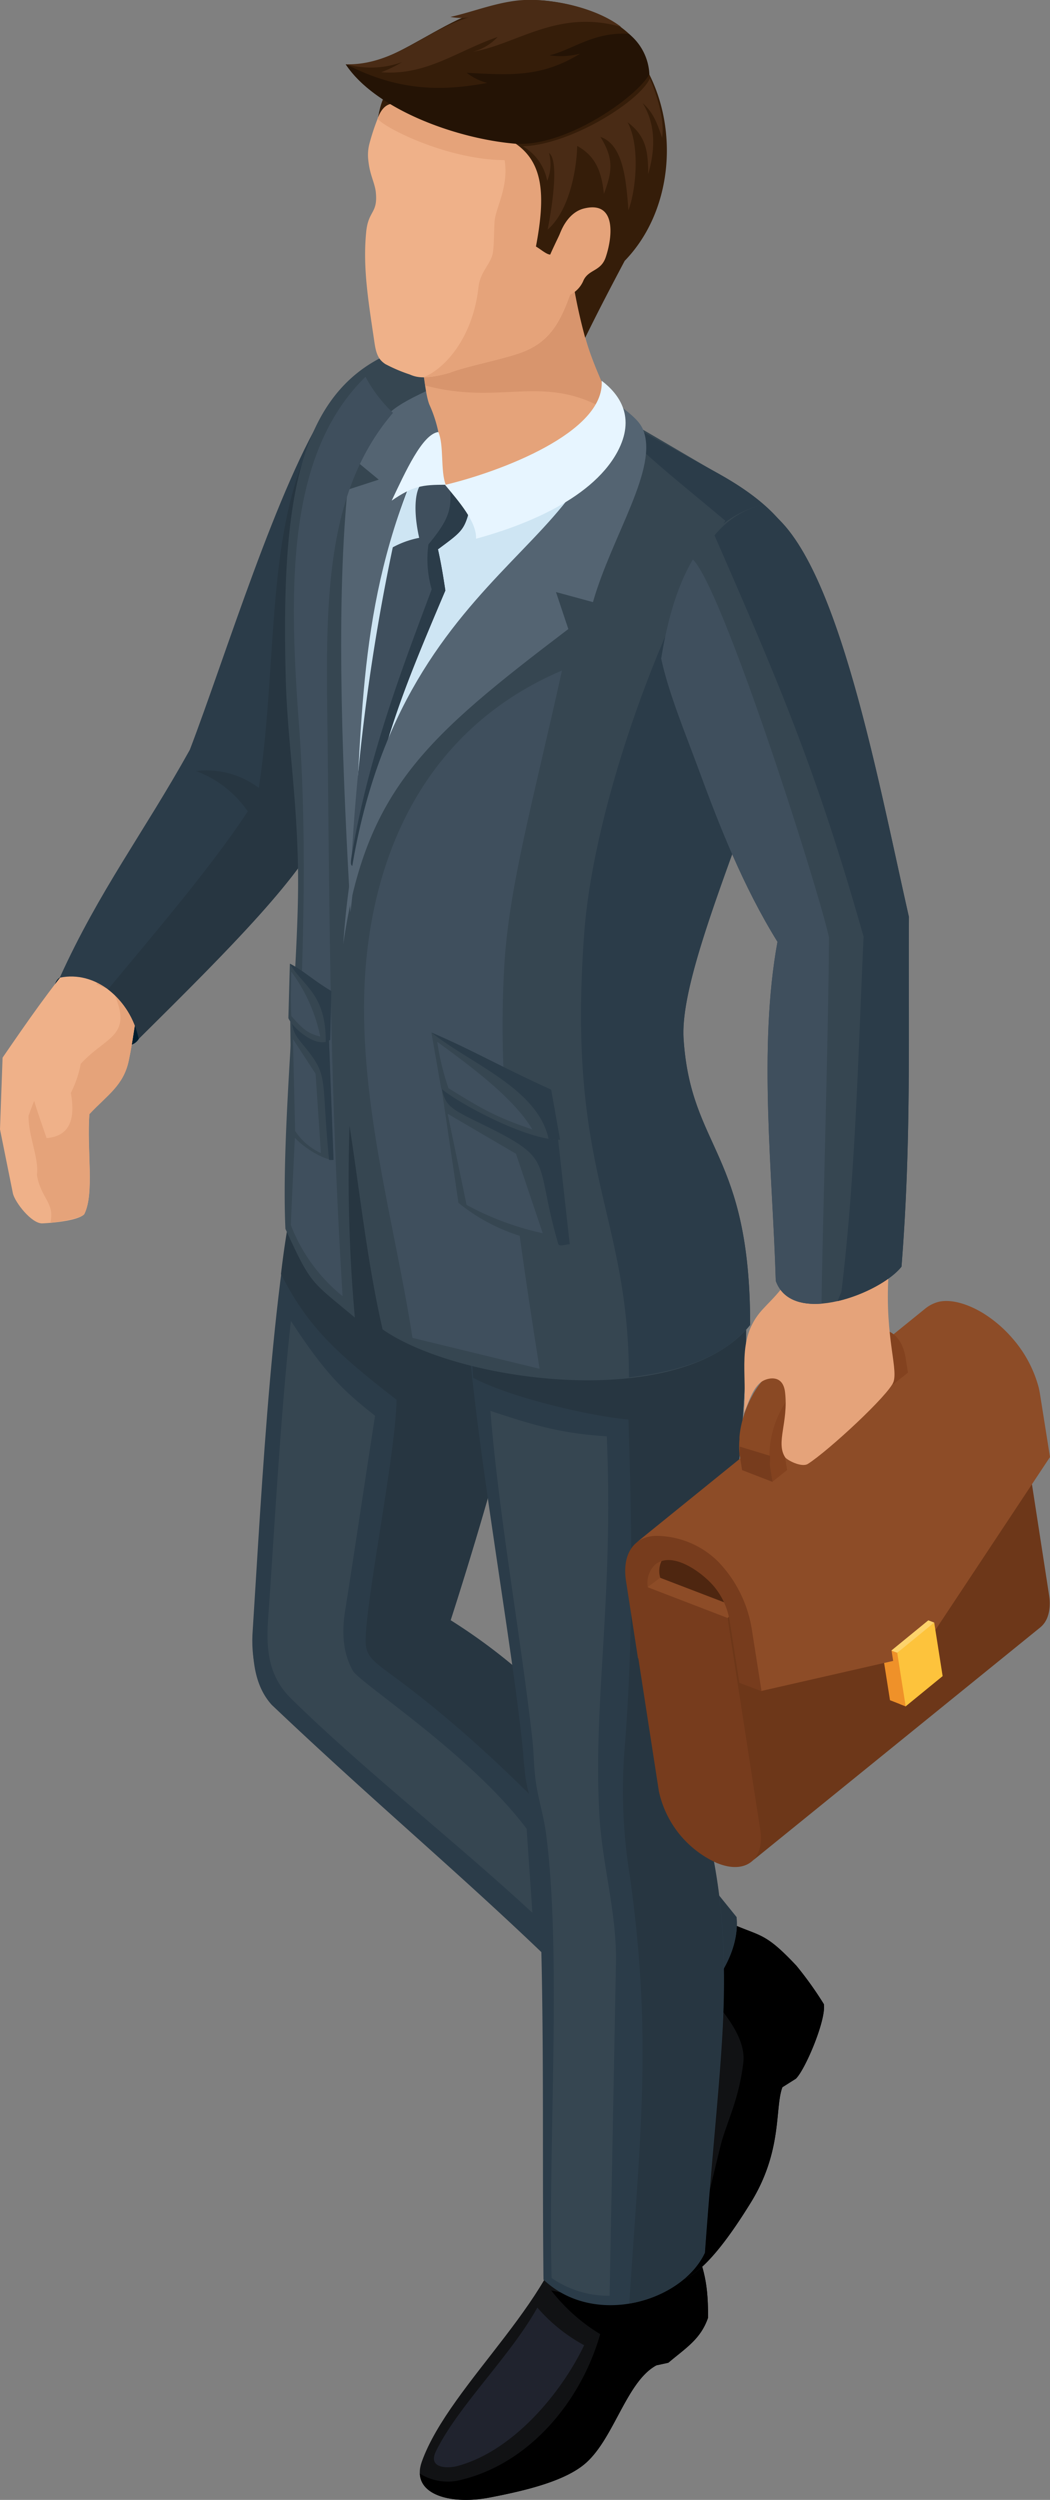 <svg xmlns="http://www.w3.org/2000/svg" viewBox="0 0 142 338">
  <rect x="0" y="0" width="142" height="338" fill="#808080" stroke="none"/>
  <defs>
    <style>
      .a {
        fill: #011e2f;
      }

      .a, .aa, .b, .c, .d, .e, .f, .g, .h, .i, .j, .k, .l, .m, .n, .o, .p, .q, .r, .s, .t, .u, .v, .w, .x, .y, .z {
        fill-rule: evenodd;
      }

      .b {
        fill: #efb189;
      }

      .c {
        fill: #e5a37a;
      }

      .d {
        fill: #2b3c49;
      }

      .e {
        fill: #273641;
      }

      .f {
        fill: #111214;
      }

      .h {
        fill: #20232e;
      }

      .i {
        fill: #364651;
      }

      .j {
        fill: #546472;
      }

      .k {
        fill: #d8956d;
      }

      .l {
        fill: #351d09;
      }

      .m {
        fill: #241305;
      }

      .n {
        fill: #492b15;
      }

      .o {
        fill: #cee5f3;
      }

      .p {
        fill: #3f4f5d;
      }

      .q {
        fill: #e7f5ff;
      }

      .r {
        fill: #4e2610;
      }

      .s {
        fill: #8d4c27;
      }

      .t {
        fill: #6d3719;
      }

      .u {
        fill: #773c1d;
      }

      .v {
        fill: #834522;
      }

      .w {
        fill: #ef9129;
      }

      .x {
        fill: #fdd36c;
      }

      .y {
        fill: #fdc33c;
      }

      .z {
        fill: #8a4924;
      }

      .aa {
        fill: #83421f;
      }
    </style>
  </defs>
  <g>
    <path class="a" d="M7.39,134.78c1.08,4.16,8.69,7.93,10.92,6.2a1.81,1.81,0,0,0,.7-1.14c.63-3.89-6.48-10.23-10.92-7.67C7.31,132.63,7.18,134,7.39,134.78Z"/>
    <g>
      <path class="b" d="M10.59,129.15C6.7,133.76,3.74,138.07.35,143L0,152.69l1.74,8.64c.24,1.18,2.53,4.15,4,4.08,3.27-.17,5.4-.74,5.68-1.31,1.37-2.76.31-8.64.67-13.48,2.45-2.62,4.63-3.88,5.33-7.25,1.17-5.57.61-7.46,3.34-10.35Z"/>
      <path class="c" d="M8.77,141.24c-2.39,4.17-3.12,4.64-4.91,9.61-.06,2.65,1.46,5.85,1.13,8,.53,3.2,2.47,3.78,1.82,6.48,2.11-.26,4.38-.75,4.6-1.18,1.37-2.77.31-8.65.67-13.49,2.45-2.61,4.63-3.88,5.33-7.25,1.17-5.57.61-7.45,3.34-10.35l-6.43-2.45Z"/>
      <path class="b" d="M15.26,134c2.91,6.16-.92,6.07-4.34,9.84a14.73,14.73,0,0,1-1.34,3.93c.84,4.63-1,5.91-3.28,6.11-.5-1.49-1.55-4.39-1.85-5.7.45-7.74-2.22-9.83,5.08-16.56Z"/>
    </g>
    <path class="d" d="M25.67,101.38c-6.29,11.3-12.23,19-17.59,30.81,4.8-1,9.5,2.81,10.69,8.26C31,128.34,41.4,117.94,44.13,111c5.74-14.33,11.72-30,14-40,2.75-11.85,1.59-20.54-1.74-21.16-5.8-1.08-8.91.31-12,5.11C37.58,65.45,30.45,88.89,25.67,101.38Z"/>
    <path class="e" d="M14.61,133.77a11.37,11.37,0,0,1,4.16,6.68C31,128.34,41.4,117.94,44.12,111c5.75-14.33,11.73-30,14.05-40,2.74-11.86,1.59-20.55-1.75-21.17a17,17,0,0,0-3.89-.33C48.69,51.21,46.19,53,44,56.43c-8.4,12.77-6.21,31.78-9,50.1a11.78,11.78,0,0,0-8.49-2.28,14.71,14.71,0,0,1,7,5.46C28.46,117.37,20.9,126.16,14.61,133.77Z"/>
    <g>
      <path class="f" d="M93.54,302.28c1.35,3.93,2.27,5.62,2.21,11.11-1,2.89-3,4.07-5.37,6.07l-1.61.35c-4,2.15-5.68,9.7-9.46,13.13-2.67,2.43-7.9,3.75-13.08,4.74-5.53,1.06-10.72-.51-9.19-4.83C60.87,322.11,76.56,310,77.2,298Z"/>
      <path class="g" d="M93.54,302.28c1.35,3.93,2.27,5.62,2.21,11.11-1,2.89-3,4.07-5.37,6.07l-1.61.35c-4,2.15-5.68,9.7-9.46,13.13-2.67,2.43-7.9,3.75-13.08,4.74-4.78.92-9.32-.13-9.45-3.23a7.11,7.11,0,0,0,5.67.82c9.17-2.25,16.14-10.59,18.72-19.68a24.4,24.4,0,0,1-6.64-5.92c6.93,1.66,10.23.26,12-9.24Z"/>
      <path class="h" d="M72.67,312A22.58,22.58,0,0,0,79,317.09c-3.08,6.45-9.61,14.34-17.2,16.35-1.08.29-4,.41-2.85-2C61.93,325.33,69,318.6,72.67,312Z"/>
    </g>
    <g>
      <path class="f" d="M85.25,273.31c2.13,3.81,3.45,5.55,3.94,8.5,1,5.89-.18,12-1.73,21-.73,4.28.43,6.5,4.53,5.51,3.22-.78,7.15-6.64,9.49-10.41,4.4-7.07,3.27-12.84,4.33-15.69l1.82-1.15c1.25-1.19,4.1-7.89,3.79-10.07a48.8,48.8,0,0,0-3.7-5.19c-4.68-5-5-3.77-10-6.27C93.57,264.23,89.53,268.75,85.25,273.31Z"/>
      <path class="g" d="M88.09,307.73c.75.79,2,1,3.89.56,3.23-.78,7.16-6.63,9.5-10.41,4.4-7.07,3.27-12.83,4.33-15.69l1.82-1.15c1.24-1.19,4.1-7.89,3.79-10.07a48.48,48.48,0,0,0-3.71-5.19c-4.68-5-4.94-3.77-10-6.27-1.82,2.09-3.63,4.13-5.44,6.17,2.85,3.54,8.84,8.58,8.25,13.26-.65,5.23-2.33,8.13-3.1,11.29C94.92,300.29,93.87,307.51,88.09,307.73Z"/>
      <path class="h" d="M89.31,280.15c1.56.3,3.31-.41,5.86-1.93.41,7-.4,7.08-2.34,14,.32,4.75.5,5.54-.11,7.77-.71,2.66-2.1,6.05-3.83,6.33-.74.12-1-1.32-.52-4.53.59-3.64,1.19-7.34,1.52-10.9A32.33,32.33,0,0,0,89.31,280.15Z"/>
    </g>
    <path class="d" d="M36.75,230.51c17.63,16.74,31.09,27.36,47.41,44.34,5.39,1.7,16.26-7.38,15.45-15.66C87.84,244.64,82.39,238,75.25,230.65A77.28,77.28,0,0,0,55.61,216c-7.34-8.82-20.62-8.8-21-1.12C34.41,219.51,33,226.38,36.75,230.51Z"/>
    <path class="d" d="M41.26,154.9c-4.38,15.36-5.87,46.76-7.12,66.12-.7,16.13,18.44,14.45,23.24,8.66,5.43-15.44,14-43.77,16.78-61.62l-13.72-8.84L49.11,145.57Z"/>
    <path class="e" d="M95.92,269c2.4-2.86,4-6.37,3.69-9.75C87.85,244.64,82.39,238,75.26,230.66a76.72,76.72,0,0,0-14.32-11.58c5.07-15.73,11-36.73,13.22-51l-13.72-8.84L49.11,145.57l-7.85,9.33A124.54,124.54,0,0,0,38,172.26c3.54,6.91,7.05,10.36,15.63,17-.1,7.18-4.14,26.92-4.18,32.51,0,2.39,1,2.79,5.21,5.95C70.21,239.51,82.7,254.23,95.92,269Z"/>
    <path class="d" d="M63,163.66c-1.87,15.85,5.9,54.16,7.76,73.46.45,14.91,22.37,14.16,23.31,4.76C95.46,227.08,107,171,96.59,160.4l-16.65-2.16Z"/>
    <path class="d" d="M70.85,237.38c.13,5.53,1.46,6.16,1.65,9.33,1.29,20.57.77,41.24,1,61.51,6.87,6.5,18.73,3,21.83-3.63,1.34-18.65,2.76-28.47,2.56-38.7a80.53,80.53,0,0,0-3.78-24C91.2,228.71,70.38,226.42,70.85,237.38Z"/>
    <path class="e" d="M85.1,311.45c4.49-.74,8.56-3.36,10.2-6.86,1.33-18.66,2.75-28.47,2.56-38.71a80.78,80.78,0,0,0-3.78-24C95.46,227.07,107,171,96.59,160.4l-8.38-1.08L63.84,183.88l.15,2.41c5.46,2.88,16.74,5.32,21,5.63.48,15.05.68,28.66-.45,43.67a71.93,71.93,0,0,0,.64,18.07C88.22,275.33,86.6,288.38,85.1,311.45Z"/>
    <path class="i" d="M97.1,64c-6.95-3.84-30.87-19-37.88-18C40.43,48.82,38,65.89,38.64,91.59c.21,8.53,1.56,16,1.67,26.63.13,12.7-2.33,34.49-1.71,47.93,3.54,7.71,3.44,7,9.39,12a211.82,211.82,0,0,1-.72-25.94c1.43,9.24,2.39,18.43,4.47,27.53,10.34,7.23,40.22,11.18,49.71-.58,0-23.41-8-23.69-9-38.63-.84-12.14,16.65-44.57,16.49-61.34C108.88,71.7,102.59,67.06,97.1,64Z"/>
    <path class="d" d="M97.1,64l-15-8.29c2.23,3.58,9.55,9.29,16,14.7C90.21,82.16,80.31,108.25,79,126.28c-2.38,32.58,6,37.45,6.06,59.95,6.76-.82,12.71-2.55,16.39-7.11,0-23.41-8-23.69-9-38.63-.84-12.15,16.65-44.57,16.49-61.35C108.88,71.7,102.59,67.06,97.1,64Z"/>
    <path class="j" d="M57.75,52.83c-5.47,2.55-6,3.42-9.85,9.28l3.32,2.74L47,66.22c-1.67,16.92-.56,40,.4,57.14,2-17,1.82-41.68,7.49-56.71,1.46-3.87,3.09-6,5.39-9.45C60.9,56.33,58.78,52.36,57.75,52.83Z"/>
    <path class="c" d="M82.79,54.86c.51,6.08-16.17,14-22.52,10.92-.67-.32-1-1.73-1.43-2.3a10.79,10.79,0,0,0,.62-4.06,17.51,17.51,0,0,0-1.4-4.73c-.76-2-.79-6.4-2.1-11.22L75,35.2l4.08-2.15C77.1,42.52,79.26,46.92,82.79,54.86Z"/>
    <path class="k" d="M82.79,54.86a2.93,2.93,0,0,1-.09,1c-9-5.66-14.63-.92-25.2-3.74A69,69,0,0,0,56,43.47L75,35.2l4.07-2.15C77.1,42.52,79.26,46.92,82.79,54.86Z"/>
    <path class="b" d="M60.8,50.41c2.51-1,8.28-2,10.56-3.1,5-2.29,5.38-7.4,7.94-13.5,4.66-2.07,6.5-4.09,7.4-6.62,2.12-6,0-13.37-4-18-3.48-4-8.05-5.88-13.62-5.8-10.85.15-16.73,7.11-19.11,16a6,6,0,0,0-.16,2.28c.19,1.92.8,2.87,1,4.18.35,3.07-1,2.52-1.29,5.54-.48,4.89.33,9.52,1.12,14.91.23,1.59.56,2.33,1.48,2.93a21.11,21.11,0,0,0,3.29,1.4C56.46,51.09,57.59,51.28,60.8,50.41Z"/>
    <path class="c" d="M60.8,50.41c2.51-1,8.28-2,10.56-3.1,5-2.29,5.38-7.4,7.94-13.5,4.67-2.07,6.5-4.09,7.4-6.62,2.13-6,0-13.37-4-18-3.47-4-8.05-5.88-13.62-5.8C59.64,3.55,54,8.83,51.07,16c.39,1,9.19,5.61,17.17,5.65.61,3.6-1.27,6.55-1.36,8.36s-.07,3.22-.23,4.18c-.23,1.44-1.72,2.56-1.94,4.62-.73,6.71-4.43,11-7.45,12.21A13.76,13.76,0,0,0,60.8,50.41Z"/>
    <path class="l" d="M54.75,14.06c-1.2,0-2.64-.64-3.62,1.8.71-4,1.93-4.38,4.41-4.76Z"/>
    <path class="l" d="M69.73,19.42c7.59-.77,16-6.1,18-9.52,4.1,8,3.1,18.83-3.25,25.37-1.83,3.46-3.62,6.87-5.34,10.4A73.42,73.42,0,0,1,76.67,30.8l-.32-.46c-.45.9-1.54,3.15-1.94,4.08-.48,0-1.25-.69-1.93-1.09C73.81,26.34,73.45,22,69.73,19.42Z"/>
    <path class="l" d="M69.22,19.07c-8-.7-18.47-4.33-22.46-10.37C54,9.79,62.19-1,73.62.09c6.63.62,13.79,4,14.09,9.76C85.55,12.7,75.88,19.65,69.22,19.07Z"/>
    <path class="m" d="M69.55,19.42c-8-.71-18.8-4.68-22.79-10.72h.07c7.11,3.67,13,3.64,19.07,2.51a7.39,7.39,0,0,1-2.78-1.37c6,.33,10.14.61,15.35-2.59a10.42,10.42,0,0,1-4.16.23c3.09-.73,6-3.22,10.74-2.9a7.44,7.44,0,0,1,2.77,5.47C85.88,13.38,76.2,20,69.55,19.42Z"/>
    <path class="c" d="M79.06,28.17c4.27-1,3.81,3.78,2.86,6.6-.65,1.94-2.27,1.62-3,3.12a3.76,3.76,0,0,1-3.68,2.35c-2.51-.33-.57-3.9-.11-5.34C75.07,32.44,76.34,28.78,79.06,28.17Z"/>
    <path class="n" d="M87.88,10.62c.62,1.41,2.09,5.24,1.66,8-.61-1.73-1.07-3.3-2.63-4.68q2.41,3.89.75,9.59c0-3.3-.39-5.18-2.78-7,1.74,3.27,1.1,9.28.11,11.89-.3-3.73-.6-8.83-3.79-9.91,1.86,3,1.59,4.7.47,7.71-.33-3.34-1.33-5.22-3.61-6.49-.07,3.05-1,8.69-4,11.32.24-1.19,1.78-9.24.18-10.38A5.83,5.83,0,0,1,74,24.46a6.86,6.86,0,0,0-3.29-4.68C77.15,19.58,86.47,13.73,87.88,10.62Z"/>
    <path class="n" d="M84,3.64C80.72,1.11,75-.17,70.91,0c-3.47.17-6.84,1.59-10,2.29a8.31,8.31,0,0,0,2.49.07C57.91,3.93,53.31,8.84,46.85,8.69a12.46,12.46,0,0,0,7.52-.29,17.48,17.48,0,0,1-2.82,1.37C57.69,10.24,61.74,6.92,67.3,5A7,7,0,0,1,63.94,7C69.91,6,75.43,1.18,84,3.64Z"/>
    <path class="o" d="M79.91,57.64c1.55,25-25.27,23.45-32.3,60.83,1.55-20.73.55-36.34,9-55.93l2,2.74,5.64,1Z"/>
    <g>
      <path class="p" d="M63.75,67.88c-.91,3.79-1,3.78-4.52,6.39.43,1.93.7,3.59,1,5.57-6.94,16.32-8.36,20.34-12.4,39.05.17-3-.41-.75-.25-3.33A279.81,279.81,0,0,1,53.12,74a12.3,12.3,0,0,1,3.57-1.28c-.94-4.19-.41-6.89.45-7.4C60.24,65.2,61.53,65.57,63.75,67.88Z"/>
      <path class="d" d="M63.75,67.88c-.91,3.79-1,3.78-4.52,6.39.43,1.93.7,3.59,1,5.57-6.94,16.32-8.36,20.34-12.4,39.05.17-3-.69-.78-.25-3.33C49.88,102,54.53,90,58.38,79.68a14.65,14.65,0,0,1-.44-6.07c2.72-3.32,3.21-4.69,2.9-7.82C63.94,65.68,61.53,65.57,63.75,67.88Z"/>
    </g>
    <path class="q" d="M60.28,65.54c-.73-1.84-.22-5.39-1-7.13-2.17.28-4.47,5.42-6.31,9.28C55.85,65.71,57.09,65.54,60.28,65.54Z"/>
    <path class="j" d="M81.67,53c2.53,2.33,4.6,3.4,5.29,5.08,2.15,5.21-4.19,14.32-6.77,23.33l-5-1.36,1.67,5c-19.23,14.63-27.45,21.72-30.44,42.63C49.86,76.13,83.17,75.35,81.67,53Z"/>
    <path class="q" d="M81.37,51.48c.44,7-13.77,12.32-21.18,14.08,1.86,2.24,4.29,5,4.19,7.28,5.35-1.46,15.44-4.93,19.12-11.75C86,56.43,83.8,53.33,81.37,51.48Z"/>
    <g>
      <g>
        <path class="r" d="M87.1,210.54a3.67,3.67,0,0,1,.66-3.07,1.72,1.72,0,0,1,.27-.27l37.71-30.56a7.73,7.73,0,0,1,.43,2.23l1.62,10.46-25.88,36.49L88.72,221Z"/>
        <path class="s" d="M86.26,212.17,100,217.44,98.52,219l-13.85-5.52Z"/>
        <path class="s" d="M99.15,219.87l-2.41-.82-.11-1.22,38.63-31.3,2.2.57Z"/>
        <path class="t" d="M102.54,247.48l-3.3-21.72-.85-7,39.07-31.67,4.43,28.68a6.64,6.64,0,0,1,0,2,4.59,4.59,0,0,1-.31,1.08,5.2,5.2,0,0,1-.25.46,3.21,3.21,0,0,1-.65.73L101.64,251.7C102.65,250.88,102.84,249.43,102.54,247.48Z"/>
        <path class="u" d="M84.67,213.48l13.72,5.28,4.43,28.67c.61,3.95-1.94,6-5.69,4.53l-.14-.05a13.83,13.83,0,0,1-7.89-9.75Z"/>
        <path class="v" d="M91,206.35c-2.92,0-5.23,2.16-4.66,5.87l.52,2.92,2.43-1.82a3.2,3.2,0,0,1,.95-3.3c2.5-2,6.59,1.5,7.92,3.27a9.77,9.77,0,0,1,1.9,4.21l.63,2.91,3,1.14-.63-2.92a17,17,0,0,0-4.53-9A9.85,9.85,0,0,0,91,206.35Z"/>
        <path class="w" d="M121.37,223.47l-2.15-.83,1.14,7.24,2.15.84-.55-4.16Z"/>
        <path class="s" d="M125.18,176.89A4.81,4.81,0,0,1,127,176c2-.42,4.42.6,6,1.58a17.11,17.11,0,0,1,3.83,3.27,16.58,16.58,0,0,1,3.65,6.78c.06.28.12.55.16.82L142,197l-16.17,24.4-3.48,2.81-19.43,4.43-.25-.16-.73-3.94c-.36-2.33-2.42-9.13-3.94-11.13-2.11-2.76-8.59-7.39-11.89-4.88Z"/>
        <path class="u" d="M88.74,207.66c-2.92.05-4.65,2.38-4.08,6.09l1.62,10.45,3,1.14-1.61-10.46a3.43,3.43,0,0,1,.94-3.35c2.51-2,6.86,1.49,8.18,3.26A9.67,9.67,0,0,1,98.65,219l1.34,8.53,3,1.13-1.34-8.52a17.06,17.06,0,0,0-4.53-9A12,12,0,0,0,88.74,207.66Z"/>
        <path class="w" d="M121.37,223.47l-.8-.31,1.14,7.25.8.31-.55-4.16Z"/>
        <path class="x" d="M126.34,219.38l-3,2.69-2,1.4-.8-.3,5-4.09Z"/>
        <path class="y" d="M126.34,219.38l-5,4.09,1.14,7.24,5-4.09Z"/>
        <g>
          <path class="u" d="M116.3,183.12a2.53,2.53,0,0,0-.12-.36v0c0-.1-.09-.21-.14-.31l0-.06c0-.09-.1-.18-.15-.27l0,0a2.56,2.56,0,0,0-.2-.26,2.35,2.35,0,0,0-.33-.3l-.08-.06a2,2,0,0,0-.38-.2l4.1,1.59a1.72,1.72,0,0,1,.38.2l.09.06a2.27,2.27,0,0,1,.32.3h0a2.35,2.35,0,0,1,.19.25h0l0,0a1.74,1.74,0,0,1,.11.18l0,.09,0,.06,0,.05a1.19,1.19,0,0,1,.08.2l0,.07,0,0,0,.07.05.18,0,.1v.09a1.16,1.16,0,0,1,0,.18.63.63,0,0,1,0,.19h0l.33,2-4.11-1.59-.32-2-.09-.42Z"/>
          <path class="z" d="M111.84,179.33l.23-.17.15-.1,0,0,0,0a1.82,1.82,0,0,1,.23-.15l.23-.13,0,0,0,0,.15-.07.24-.12.12,0,.05,0,.07,0,.27-.08.16-.05h0l0,0,.29-.05h.78a2.2,2.2,0,0,1,.36,0h0a3.23,3.23,0,0,1,.51.14l4.1,1.59a6.31,6.31,0,0,0-4.31,1.55l-2.38-1.18-1.71-.86Z"/>
          <path class="z" d="M104.38,197l-.35-.13c0,.25,0,.49,0,.73v.06c0,.24,0,.48.09.71L100,196.77l0-.28a10.49,10.49,0,0,1,0-1.86v-.33a13,13,0,0,1,.4-2.24,15,15,0,0,1,1.2-3.1l.22-.4a2,2,0,0,1,.18-.32,12,12,0,0,1,2.47-2.94l0,0,2,.6,2.23,1C105.84,189.21,104.39,193.22,104.38,197Z"/>
          <path class="aa" d="M108.59,186.84l7.18-5.78c3.07-2.48,6.08-1.34,6.7,2.53l.32,2-2,1.58-.32-2c-.4-2.5-2.35-3.24-4.33-1.64L109,189.31a8.78,8.78,0,0,0-2.87,7.45l.32,2-2,1.59-.33-2A13.61,13.61,0,0,1,108.59,186.84Z"/>
          <path class="u" d="M104.15,198.36l.32,2-4.11-1.59-.32-2,0-.28c0-.1,0-.2,0-.3v-.3c0-.1,0-.2,0-.3l4.1,1.25v0c0,.24,0,.49,0,.73v0Q104.09,198,104.15,198.36Z"/>
          <path class="s" d="M111.66,179.47l4.27,1.65-7.18,5.78-4.26-1.65Z"/>
        </g>
      </g>
      <path class="c" d="M120.31,170.49c-.93,9.54,1.19,14.3.53,16.33-.57,1.72-8.82,9.36-11.6,11.12-.88.51-2.83-.54-3.07-.92-1.27-2,.47-4.72,0-8.78-.27-2.35-2.16-2-3-1.53-1.37.77-2,3.12-2.58,4.42.54-5.51-1.11-10,2.46-14,1.61-1.78,3.68-3.41,4.49-6.72Z"/>
      <path class="i" d="M102.68,68.35c10.07,4.51,15.78,35.91,20.24,55.62-.08,16.81.32,30.53-1,47.29-2.74,3.53-14.67,8.25-17,1.93-.42-14.45-2.41-31.48.23-45.85-4.65-7.5-7.84-15.65-10.73-23.49-1.7-4.64-4-10.15-5-14.81C90.67,81.39,93.42,71,102.68,68.35Z"/>
      <path class="p" d="M112.11,126.72c-.07,13.61-1,43.78-1,49.54-2.81.23-5.29-.53-6.2-3.07-.42-14.45-2.4-31.48.23-45.85-4.65-7.5-7.84-15.65-10.72-23.49-1.71-4.64-4-10.15-5-14.81.69-4.22,1.84-9.27,4.28-13.39C97.69,79.48,110.42,119.26,112.11,126.72Z"/>
      <path class="d" d="M102.68,68.35c10.07,4.51,15.78,35.91,20.24,55.62-.08,16.81.32,30.53-1,47.29-1.37,1.77-5,3.83-8.65,4.66l.52-1.27c1.91-15.65,2.27-32.29,3-48-6.24-22-11.07-33.47-20.16-54.26A12.2,12.2,0,0,1,102.68,68.35Z"/>
    </g>
    <path class="p" d="M76,90.66c-3.87,17.54-7.21,29.29-7.81,40.08-.86,15.4.78,29,4.78,54.33l-17.19-4.18c-2.35-15.4-7.57-32.68-6.37-49.58C50.61,114.66,58,98.32,76,90.66Z"/>
    <path class="p" d="M53.15,55.82c-10,11.67-9,28.31-8.82,46.43.25,26.2.42,47.18,2,73a23,23,0,0,1-7-9.62c.92-21.83,2.71-46.11,1.1-67.68-1.36-18.37-1.72-36.52,9-47A19.18,19.18,0,0,0,53.15,55.82Z"/>
    <g>
      <path class="i" d="M75,149.78c-7.35-3.39-9.38-4.27-15.76-5.85L62,162.63a25,25,0,0,0,15.16,5.6Z"/>
      <path class="d" d="M75,149.78c-7.35-3.39-9.38-4.27-15.76-5.85.84,5.59.4,5.36,6,8.09,10,4.88,6.92,4.66,10.24,16.13.15.5,1,.07,1.57.08Z"/>
      <path class="i" d="M74.54,147.33c-7.41-3.39-10.7-5.37-16.2-7.73l1.32,7.55c1.86,1.77,11.69,7.13,16.08,6.94Z"/>
      <path class="d" d="M74.54,147.33c-7.41-3.39-10.7-5.37-16.2-7.73,5.33,4.25,14.37,7.57,15.85,14.38a7.31,7.31,0,0,0,1.55.11Z"/>
      <path class="p" d="M60.54,150.59,69.78,156l3.62,10.74a38.62,38.62,0,0,1-10.3-3.83Z"/>
      <path class="p" d="M59.13,140.86c4.3,3.15,10.36,7.57,12.86,11.85-4.85-1.66-6.57-2.62-11.34-5.58A34.74,34.74,0,0,1,59.13,140.86Z"/>
    </g>
    <g>
      <g>
        <path class="i" d="M44.41,138.51c-2.43-2.8-3.09-3.51-5.2-4.57l.21,19.31c1.17,1.78,4.68,3.75,5.67,3.54Z"/>
        <path class="d" d="M44.41,138.51c-2.43-2.8-3.09-3.51-5.2-4.57.27,5.52.13,5.32,2,7.6,3.32,4.06,2.19,4.08,3.29,15.28a2.09,2.09,0,0,0,.61,0Z"/>
        <path class="p" d="M39.62,140.49l3.06,4.69.72,10.73a8.34,8.34,0,0,1-3.49-3Z"/>
      </g>
      <g>
        <path class="i" d="M44.81,134c-2.58-1.54-3.68-2.71-5.61-3.7L39,137.66c.56,1.33,3.9,4.25,5.63,2.93Z"/>
        <path class="d" d="M44.81,134c-2.58-1.54-3.68-2.71-5.6-3.7,1.68,3,4.9,4,4.84,10.57a1.5,1.5,0,0,0,.6-.28Z"/>
        <path class="p" d="M39.39,131.38a22.14,22.14,0,0,1,3.92,8.77c-1.74-.44-2.33-1-3.91-2.77C39.28,135.38,39.35,133.54,39.39,131.38Z"/>
      </g>
    </g>
    <path class="i" d="M66.32,190.76c6,2,9.67,3.06,15.74,3.44.94,22.09-1.88,35.93-1,51.2.37,6.69,2.37,13.25,2.24,20l-.86,45A13.47,13.47,0,0,1,74.6,308c-.49-17.91,1.36-43.41-.71-59.75-.35-2.83-1.12-5-1.45-7.52-.3-2.35-.2-3.5-.5-6.08C70.25,220.09,67.5,205.17,66.32,190.76Z"/>
    <path class="i" d="M39.34,178.6c4.58,7,6.92,9.32,11.38,12.82-1.35,8.69-3.23,21.33-4,26.07-.63,3.66-.18,6.31,1,8.41.88,1.61,16,11.33,23.5,21.36L72,258.62C61.61,249,49,239.14,39.34,229.63c-2.88-2.85-3.39-6.28-3.09-10.59C37,208.72,37.88,191.75,39.34,178.6Z"/>
  </g>
</svg>
